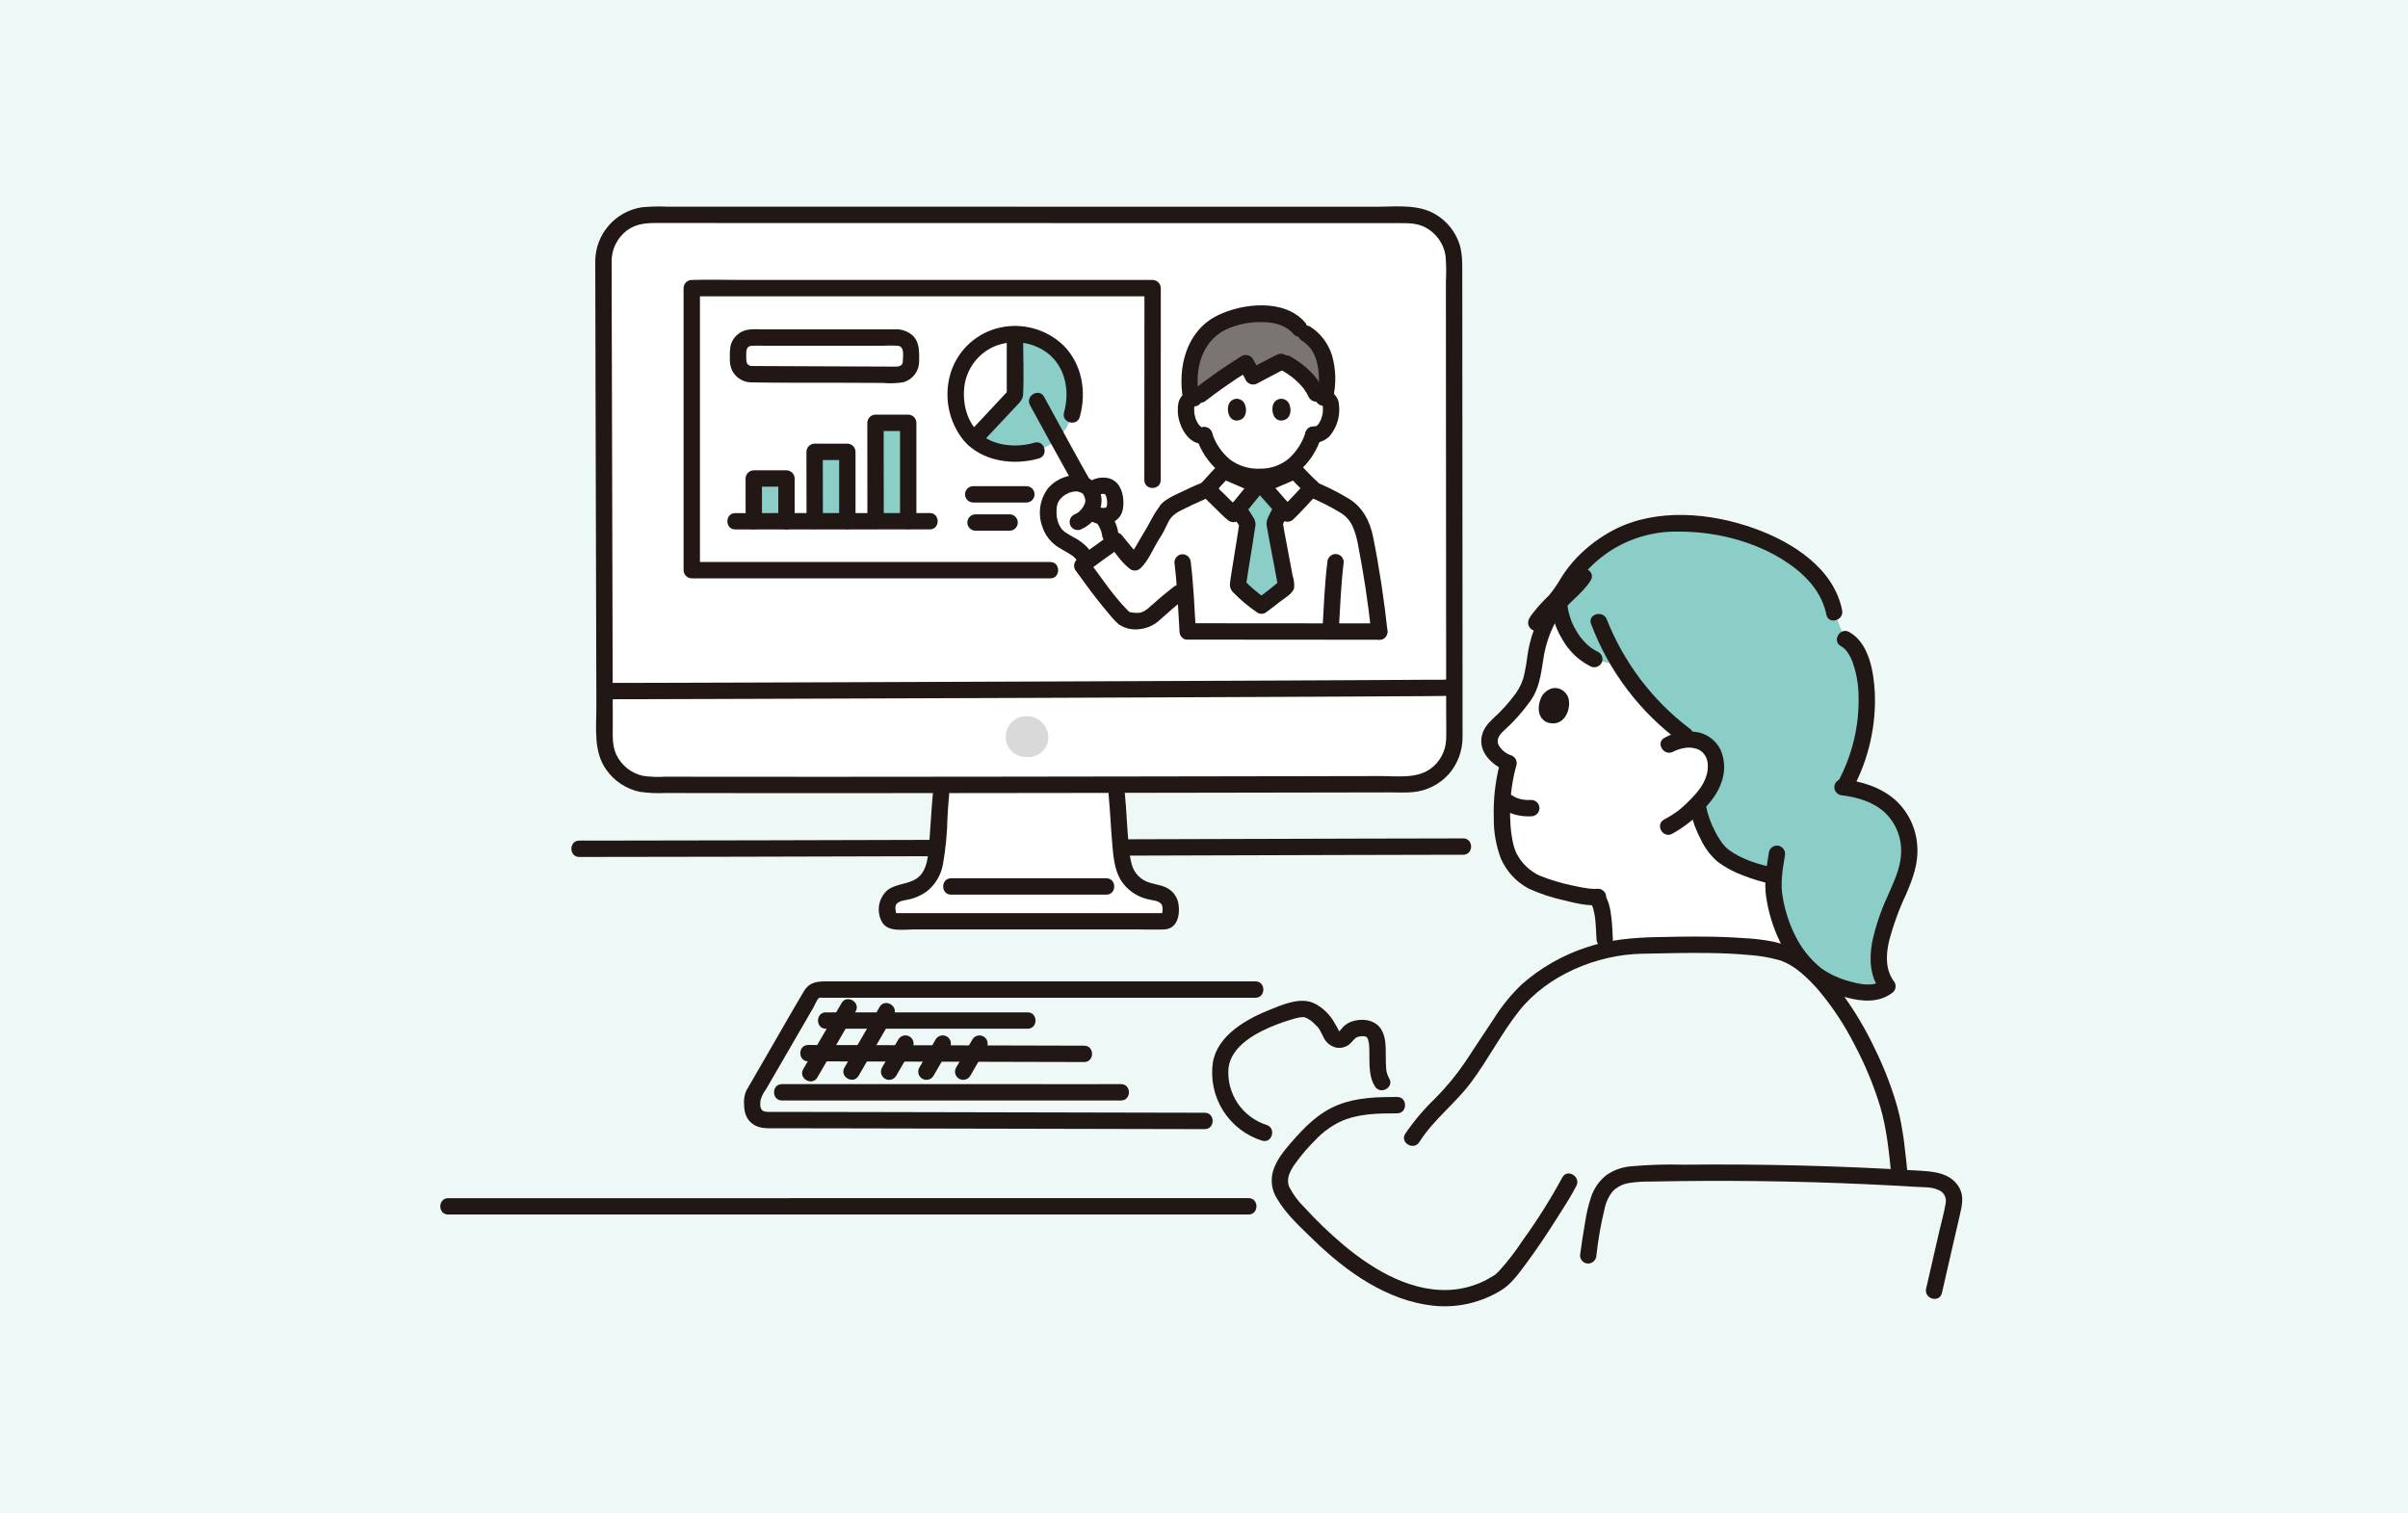 <svg width="350" height="220" viewBox="0 0 350 220" fill="none" xmlns="http://www.w3.org/2000/svg">
<path d="M0 0H350V220H0V0Z" fill="#EEF8F7"/>
<path d="M65.149 176.552H83.317H109.884L138.922 176.548H164.435H180.481H181.475C183.005 176.548 183.008 174.17 181.475 174.17H166.999H142.321L113.391 174.174L86.206 174.177H66.681H65.149C63.618 174.177 63.616 176.555 65.149 176.555V176.552Z" fill="#211715"/>
<path d="M212.673 121.875C207.655 121.875 202.637 121.885 197.618 121.906C189.057 121.929 180.496 121.954 171.936 121.98C161.71 122.011 151.483 122.042 141.254 122.072C131.131 122.101 121.009 122.128 110.887 122.153C102.756 122.172 94.625 122.186 86.494 122.195H84.2C82.669 122.195 82.667 124.573 84.2 124.573C91.968 124.57 99.737 124.558 107.508 124.537C117.49 124.515 127.471 124.489 137.453 124.459C147.761 124.43 158.069 124.399 168.377 124.367C177.242 124.341 186.105 124.315 194.969 124.289C200.511 124.273 206.052 124.261 211.592 124.251H212.673C214.203 124.251 214.206 121.873 212.673 121.873L212.673 121.875Z" fill="#211715"/>
<path d="M175.114 161.757C172.192 161.757 169.27 161.745 166.349 161.739L147.993 161.699C141.268 161.685 134.542 161.671 127.817 161.657C122.989 161.647 118.161 161.639 113.334 161.631C112.731 161.631 112.124 161.649 111.522 161.631C110.462 161.598 110.442 160.858 110.54 159.942C110.695 159.378 110.957 158.849 111.313 158.386C113.193 155.14 115.074 151.895 116.956 148.652C117.373 147.934 117.789 147.216 118.204 146.497C118.393 146.173 118.78 145.201 119.056 145.054C119.223 145.015 119.397 145.009 119.567 145.037H182.478C184.008 145.037 184.011 142.659 182.478 142.659H120.32C118.903 142.659 117.695 142.669 116.833 144.118C114.971 147.245 113.18 150.419 111.354 153.567C110.522 154.999 109.692 156.431 108.865 157.864C108.724 158.108 108.575 158.348 108.448 158.6C108.194 159.219 108.092 159.89 108.151 160.557C108.163 161.779 108.518 162.868 109.618 163.529C110.57 164.1 111.699 164.01 112.759 164.011L115.285 164.015L122.451 164.026C129.025 164.039 135.599 164.052 142.174 164.067L162.103 164.11C166.149 164.119 170.195 164.128 174.242 164.136H175.107C176.637 164.136 176.64 161.758 175.107 161.758L175.114 161.757Z" fill="#211715"/>
<path d="M118.803 156.622C120.653 153.418 122.518 150.223 124.368 147.019C125.135 145.692 123.081 144.493 122.315 145.819C120.465 149.023 118.6 152.218 116.75 155.422C115.983 156.75 118.037 157.948 118.803 156.622Z" fill="#211715"/>
<path d="M124.795 156.385C126.491 153.448 128.201 150.519 129.898 147.581C130.664 146.254 128.61 145.054 127.844 146.381C126.148 149.318 124.438 152.247 122.742 155.185C121.975 156.513 124.029 157.712 124.795 156.385V156.385Z" fill="#211715"/>
<path d="M130.259 156.385C131.046 155.023 131.839 153.663 132.627 152.3C132.786 152.028 132.83 151.704 132.75 151.399C132.67 151.094 132.472 150.833 132.2 150.674C131.928 150.514 131.603 150.47 131.298 150.55C130.993 150.63 130.732 150.828 130.573 151.1C129.786 152.463 128.993 153.822 128.206 155.186C128.127 155.32 128.076 155.469 128.054 155.624C128.033 155.779 128.043 155.936 128.082 156.087C128.122 156.238 128.191 156.38 128.285 156.504C128.38 156.629 128.498 156.733 128.633 156.812C128.768 156.891 128.917 156.942 129.071 156.964C129.226 156.985 129.383 156.975 129.534 156.936C129.685 156.896 129.827 156.827 129.952 156.733C130.076 156.638 130.181 156.52 130.259 156.385V156.385Z" fill="#211715"/>
<path d="M135.683 156.385C136.47 155.023 137.263 153.663 138.05 152.3C138.209 152.028 138.254 151.704 138.174 151.399C138.094 151.094 137.896 150.833 137.624 150.674C137.351 150.514 137.027 150.47 136.722 150.55C136.417 150.63 136.156 150.828 135.997 151.1C135.21 152.463 134.417 153.822 133.629 155.186C133.551 155.32 133.499 155.469 133.478 155.624C133.457 155.779 133.466 155.936 133.506 156.087C133.546 156.238 133.615 156.38 133.709 156.504C133.803 156.629 133.921 156.733 134.056 156.812C134.191 156.891 134.34 156.942 134.495 156.964C134.65 156.985 134.807 156.975 134.958 156.936C135.109 156.896 135.251 156.827 135.375 156.733C135.5 156.638 135.604 156.52 135.683 156.385V156.385Z" fill="#211715"/>
<path d="M141.026 156.385C141.814 155.023 142.607 153.663 143.394 152.3C143.551 152.028 143.594 151.705 143.514 151.401C143.433 151.097 143.236 150.838 142.964 150.679C142.693 150.52 142.37 150.476 142.066 150.555C141.762 150.633 141.501 150.83 141.341 151.1C140.554 152.463 139.76 153.822 138.973 155.185C138.894 155.32 138.843 155.469 138.822 155.624C138.8 155.779 138.81 155.936 138.849 156.087C138.889 156.238 138.958 156.38 139.053 156.504C139.147 156.629 139.265 156.733 139.4 156.812C139.535 156.891 139.684 156.942 139.838 156.963C139.993 156.985 140.15 156.975 140.301 156.936C140.453 156.896 140.594 156.827 140.719 156.732C140.843 156.638 140.948 156.52 141.026 156.385V156.385Z" fill="#211715"/>
<path d="M149.364 147.164H120.047C118.517 147.164 118.514 149.542 120.047 149.542H149.364C150.894 149.542 150.896 147.164 149.364 147.164Z" fill="#211715"/>
<path d="M157.581 152.007C146.609 151.986 135.637 151.958 124.665 151.921C122.268 151.914 119.872 151.909 117.475 151.904C115.945 151.904 115.943 154.282 117.475 154.282C128.414 154.302 139.355 154.331 150.297 154.367C152.725 154.374 155.153 154.38 157.581 154.385C159.111 154.385 159.114 152.007 157.581 152.007Z" fill="#211715"/>
<path d="M162.933 159.973H162.94V157.595C158.039 157.614 153.137 157.595 148.237 157.595H113.655C112.125 157.595 112.123 159.973 113.655 159.973H157.6C159.379 159.973 161.16 159.98 162.94 159.973C164.47 159.967 164.473 157.6 162.94 157.595H162.933C161.403 157.595 161.401 159.973 162.933 159.973Z" fill="#211715"/>
<path d="M219.273 110.926C216.832 110.007 215.274 107.552 217.731 105.388C219.001 104.279 220.144 103.032 221.14 101.673C222.779 99.583 222.78 97.842 223.21 95.335C223.556 93.102 224.335 90.959 225.506 89.027C225.832 88.527 226.206 88.059 226.622 87.63C227.716 87.375 228.858 87.412 229.934 87.736C231.585 88.309 232.403 90.373 232.403 90.373C234.246 95.468 238.863 102.537 244.956 106.911L245.067 107.506C248.116 107.253 250.343 109.65 249.051 113.455C248.742 114.326 248.275 115.132 247.673 115.833C247.703 117.309 247.569 121.382 249.877 123.877C251.35 125.47 255.277 126.84 257.688 127.325L257.836 127.355C257.788 127.844 257.755 128.298 257.745 128.682C257.701 130.346 258.741 134.73 260.153 137.048V138.94C259.747 138.733 259.326 138.557 258.893 138.414C253.429 136.968 244.407 137.369 239.103 137.45C237.16 137.46 235.224 137.699 233.337 138.163L233.242 136.52C233.162 135.132 233.117 131.745 232.209 130.712C232.209 130.712 232.091 130.578 231.942 130.405C229.855 130.465 223.64 128.884 222 127.694C220.944 126.866 220.06 125.838 219.401 124.669C218.307 122.728 217.694 116.617 219.182 111.197" fill="white"/>
<path d="M249.631 123.596C248.269 121.812 247.316 119.751 246.84 117.559C246.84 117.559 246.787 117.284 246.712 116.885C247.746 115.938 248.546 114.765 249.051 113.457C250.236 109.965 248.46 107.66 245.803 107.498C241.623 104.732 238.081 100.657 235.571 96.683C234.264 96.531 232.977 96.242 231.731 95.82C228.696 94.442 226.245 90.044 226.661 86.555C227.588 85.259 228.31 83.814 229.382 82.596C232.132 79.389 235.886 77.206 240.034 76.403C250.313 74.698 264.899 80.02 266.605 89.031L268.173 92.896C271.8 94.811 273.005 105.595 268.05 114.466C271.119 114.871 273.827 115.941 275.624 118.152C277.871 120.922 277.973 124.751 276.667 127.881C274.678 132.649 271.157 139.392 274.336 143.365C271.905 145.494 266.709 143.322 264.975 142.337C262.77 141.084 261.437 139.148 260.153 137.042C258.741 134.723 257.7 130.34 257.744 128.676C257.754 128.292 257.788 127.837 257.836 127.349L257.687 127.319C255.276 126.837 251.35 125.467 249.876 123.871C249.794 123.786 249.713 123.695 249.631 123.596Z" fill="#8ACEC7"/>
<path d="M203.076 159.458C200.216 159.462 197.235 159.536 194.538 160.597C191.645 161.736 189.608 163.85 187.609 166.155C186.556 167.369 185.484 168.698 185.027 170.269C184.839 170.934 184.794 171.63 184.894 172.314C184.994 172.997 185.238 173.652 185.608 174.235C186.962 176.553 189.078 178.441 190.987 180.299C195.719 184.897 201.651 189.103 208.386 189.811C211.819 190.16 215.272 189.365 218.208 187.552C219.715 186.623 220.796 185.055 221.834 183.664C223.413 181.547 224.871 179.338 226.286 177.109C227.266 175.564 228.287 174.012 229.124 172.382C229.822 171.023 227.771 169.818 227.071 171.182C225.365 174.328 223.457 177.36 221.359 180.259C220.346 181.808 219.217 183.279 217.983 184.658C217.776 184.878 217.558 185.081 217.336 185.285C217.226 185.386 217.529 185.185 217.257 185.341C216.872 185.564 216.5 185.805 216.107 186.013C214.733 186.742 213.238 187.219 211.696 187.42C205.618 188.193 199.739 184.724 195.262 180.966C193.236 179.256 191.323 177.416 189.537 175.457C188.66 174.603 187.932 173.608 187.382 172.514C186.924 171.426 187.458 170.342 188.06 169.422C188.991 168.09 190.041 166.846 191.198 165.705C192.197 164.639 193.378 163.76 194.687 163.111C197.268 161.862 200.272 161.844 203.075 161.84C204.606 161.84 204.608 159.462 203.075 159.462L203.076 159.458Z" fill="#211715"/>
<path d="M201.904 156.737C201.656 156.315 201.511 155.842 201.48 155.354C201.42 154.667 201.426 153.976 201.42 153.287C201.414 152.028 201.423 150.59 200.674 149.513C199.735 148.164 197.829 147.99 196.376 148.531C195.943 148.694 195.551 148.95 195.228 149.282C195.112 149.401 195.011 149.53 194.904 149.655C194.841 149.73 194.575 150.004 194.64 149.969C194.808 149.878 194.58 149.938 194.569 149.948C194.676 149.866 194.764 150.264 194.652 149.948C194.468 149.553 194.26 149.17 194.03 148.8C193.317 147.403 191.699 145.846 190.102 145.555C188.326 145.231 186.322 146.078 184.699 146.725C181.279 148.089 176.971 150.429 176.292 154.439C175.937 156.876 176.462 159.36 177.773 161.445C179.084 163.53 181.096 165.079 183.447 165.815C184.915 166.256 185.543 163.962 184.078 163.522C182.365 162.973 180.888 161.861 179.886 160.367C178.884 158.873 178.416 157.085 178.558 155.291C178.922 151.967 182.747 150.026 185.51 148.948C186.286 148.645 187.077 148.383 187.877 148.154C188.235 148.041 188.6 147.952 188.969 147.887C189.11 147.869 189.251 147.86 189.393 147.86C189.482 147.855 189.572 147.864 189.658 147.886C190.24 148.112 190.758 148.477 191.167 148.948C191.431 149.157 191.653 149.414 191.821 149.706C192.018 150.063 192.178 150.434 192.377 150.787C192.549 151.169 192.81 151.504 193.137 151.765C193.464 152.027 193.848 152.207 194.258 152.292C194.662 152.361 195.077 152.323 195.462 152.182C195.847 152.042 196.188 151.803 196.453 151.49C196.906 150.991 197.082 150.705 197.792 150.644C198.014 150.604 198.242 150.615 198.458 150.678C198.679 150.742 198.376 150.624 198.568 150.72C198.728 150.8 198.509 150.624 198.677 150.805C198.796 150.934 198.575 150.645 198.677 150.791C198.715 150.845 198.749 150.902 198.779 150.961C198.898 151.192 198.785 150.919 198.839 151.109C198.881 151.253 198.917 151.397 198.948 151.544C198.968 151.615 198.979 151.689 198.982 151.763C199.051 152.429 199.038 153.102 199.041 153.771C199.048 155.172 199.069 156.712 199.846 157.932C200.665 159.22 202.724 158.028 201.899 156.732L201.904 156.737Z" fill="#211715"/>
<path d="M206.303 166.014C208.344 162.763 211.535 160.407 213.821 157.338C216.312 153.996 218.221 150.214 220.81 146.944C224.937 141.733 232.133 138.766 238.683 138.64C241.984 138.576 245.288 138.486 248.589 138.539C250.42 138.569 252.253 138.642 254.077 138.812C255.621 138.907 257.152 139.165 258.642 139.581C260.947 140.315 262.944 142.329 264.507 144.159C266.462 146.521 268.148 149.094 269.535 151.828C271.06 154.687 272.307 157.684 273.26 160.78C274.263 164.118 274.572 167.623 274.931 171.076C274.94 171.388 275.068 171.686 275.289 171.907C275.51 172.128 275.808 172.256 276.12 172.265C276.435 172.262 276.736 172.136 276.959 171.914C277.181 171.691 277.307 171.39 277.309 171.076C276.953 167.681 276.68 164.195 275.768 160.893C274.948 158.038 273.879 155.262 272.574 152.594C271.19 149.635 269.512 146.822 267.564 144.2C265.81 141.881 263.784 139.622 261.229 138.166C258.453 136.587 254.944 136.442 251.827 136.27C248.2 136.073 244.563 136.148 240.932 136.223C237.399 136.296 234.004 136.564 230.629 137.703C227.127 138.844 223.897 140.693 221.14 143.134C219.587 144.633 218.225 146.318 217.084 148.151C215.693 150.222 214.333 152.312 212.956 154.393C211.652 156.308 210.173 158.096 208.536 159.735C206.935 161.274 205.498 162.975 204.25 164.812C203.434 166.112 205.49 167.309 206.303 166.012V166.014Z" fill="#211715"/>
<path d="M224.244 100.984C223.619 101.875 223.078 104.219 224.889 105.019C227.37 105.806 228.397 103.093 227.981 101.528C227.643 100.246 225.779 99.155 224.244 100.984Z" fill="#211715"/>
<path d="M219.59 109.781C218.826 109.52 218.188 108.981 217.802 108.272C217.47 107.507 217.921 106.842 218.474 106.321C219.989 104.959 221.349 103.434 222.531 101.775C223.692 100.067 223.961 98.117 224.278 96.128C224.571 93.828 225.338 91.615 226.532 89.628C227.809 87.649 229.937 86.401 231.199 84.386C232.014 83.085 229.957 81.889 229.146 83.186C227.935 85.119 225.891 86.353 224.602 88.239C223.213 90.437 222.32 92.913 221.987 95.492C221.858 96.55 221.664 97.6 221.404 98.633C221.072 99.655 220.54 100.601 219.839 101.416C219.2 102.237 218.508 103.015 217.766 103.744C216.883 104.595 215.928 105.334 215.507 106.535C214.608 109.112 216.763 111.197 218.955 112.07C219.26 112.152 219.584 112.11 219.858 111.954C220.131 111.799 220.333 111.541 220.418 111.238C220.494 110.934 220.45 110.612 220.295 110.339C220.14 110.067 219.886 109.865 219.585 109.775L219.59 109.781Z" fill="#211715"/>
<path d="M218.033 110.88C217.343 113.492 217.035 116.189 217.12 118.889C217.09 120.927 217.447 122.952 218.173 124.857C218.988 126.69 220.389 128.202 222.156 129.153C223.802 129.904 225.522 130.479 227.289 130.868C228.97 131.278 230.844 131.771 232.58 131.522C232.884 131.437 233.141 131.236 233.297 130.962C233.453 130.688 233.494 130.364 233.413 130.06C233.322 129.76 233.12 129.506 232.848 129.351C232.575 129.196 232.254 129.152 231.95 129.227C232.208 129.191 232.039 129.216 231.895 129.214C231.776 129.214 231.653 129.214 231.532 129.207C231.316 129.197 230.908 129.158 230.815 129.148C230.05 129.05 229.291 128.891 228.539 128.721C226.91 128.381 225.313 127.901 223.767 127.286C222.314 126.601 221.13 125.453 220.402 124.022C220.139 123.438 219.951 122.823 219.843 122.191C219.669 121.292 219.562 120.381 219.524 119.466C219.375 116.789 219.647 114.106 220.329 111.513C220.725 110.033 218.432 109.402 218.036 110.881L218.033 110.88Z" fill="#211715"/>
<path d="M218.577 117.675C219.151 118.06 219.793 118.333 220.469 118.479C221.156 118.638 221.863 118.701 222.567 118.665C222.883 118.665 223.185 118.54 223.408 118.317C223.631 118.094 223.757 117.792 223.757 117.476C223.757 117.161 223.631 116.859 223.408 116.636C223.185 116.413 222.883 116.287 222.567 116.287C222.153 116.31 221.738 116.295 221.326 116.241L221.642 116.283C221.155 116.219 220.679 116.092 220.225 115.905L220.509 116.024C220.252 115.914 220.007 115.779 219.777 115.621C219.573 115.501 219.338 115.445 219.102 115.46C218.866 115.475 218.64 115.56 218.452 115.704C218.265 115.849 218.124 116.045 218.049 116.27C217.974 116.494 217.968 116.736 218.031 116.964C218.126 117.257 218.319 117.508 218.577 117.674V117.675Z" fill="#211715"/>
<path d="M225.99 85.957C225.693 86.126 225.417 86.329 225.167 86.562C224.903 86.787 224.654 87.029 224.411 87.275C223.823 87.875 223.274 88.51 222.764 89.178C222.577 89.408 222.412 89.655 222.269 89.915C222.115 90.194 222.073 90.522 222.15 90.831C222.212 91.056 222.34 91.259 222.516 91.412C222.693 91.566 222.911 91.664 223.143 91.694C223.375 91.724 223.61 91.685 223.82 91.582C224.03 91.479 224.205 91.317 224.323 91.115C224.472 90.844 224.646 90.587 224.842 90.348L224.656 90.588C225.028 90.108 225.428 89.649 225.845 89.207C226.222 88.795 226.629 88.412 227.064 88.061L226.826 88.247C226.94 88.156 227.062 88.075 227.191 88.006C227.462 87.845 227.658 87.585 227.738 87.28C227.818 86.976 227.775 86.652 227.618 86.379C227.454 86.112 227.193 85.919 226.89 85.84C226.587 85.76 226.265 85.8 225.991 85.953L225.99 85.957Z" fill="#211715"/>
<path d="M231.367 131.551C231.486 131.695 231.201 131.288 231.296 131.46C231.316 131.497 231.341 131.531 231.362 131.567C231.412 131.651 231.444 131.752 231.497 131.833C231.337 131.589 231.42 131.644 231.464 131.767C231.482 131.815 231.499 131.863 231.515 131.912C231.553 132.026 231.586 132.14 231.615 132.255C231.681 132.506 231.734 132.761 231.776 133.016C231.8 133.151 231.818 133.286 231.84 133.421C231.864 133.572 231.806 133.148 231.832 133.368C231.84 133.444 231.85 133.52 231.858 133.595C231.966 134.567 231.996 135.544 232.051 136.519C232.051 136.834 232.176 137.137 232.399 137.36C232.622 137.583 232.925 137.708 233.24 137.708C233.556 137.708 233.858 137.583 234.081 137.36C234.304 137.137 234.429 136.834 234.429 136.519C234.37 135.467 234.339 134.415 234.21 133.368C234.058 132.145 233.872 130.842 233.048 129.87C232.825 129.648 232.522 129.524 232.207 129.524C231.893 129.524 231.59 129.648 231.367 129.87C231.151 130.097 231.031 130.398 231.031 130.711C231.031 131.024 231.151 131.325 231.367 131.551V131.551Z" fill="#211715"/>
<path d="M243.166 109.287C243.78 108.968 244.448 108.766 245.135 108.689C245.679 108.641 246.227 108.713 246.74 108.901C247.203 109.084 247.592 109.414 247.847 109.841C248.13 110.331 248.264 110.893 248.233 111.458C248.202 113.251 247.163 114.717 245.959 115.953C245.336 116.623 244.667 117.248 243.957 117.825C243.29 118.315 242.589 118.756 241.858 119.144C240.525 119.895 241.723 121.951 243.059 121.197C244.533 120.379 245.891 119.365 247.094 118.183C248.441 116.854 249.674 115.431 250.253 113.594C250.778 112.087 250.714 110.437 250.075 108.974C249.775 108.374 249.351 107.844 248.831 107.419C248.312 106.994 247.709 106.684 247.061 106.508C245.33 106.103 243.511 106.362 241.962 107.234C240.594 107.924 241.798 109.977 243.162 109.287H243.166Z" fill="#211715"/>
<path d="M245.693 117.875C245.999 119.315 246.507 120.704 247.202 122.002C247.78 123.253 248.617 124.368 249.658 125.272C250.827 126.137 252.119 126.824 253.49 127.31C254.748 127.805 256.047 128.192 257.371 128.466C257.675 128.542 257.997 128.498 258.269 128.343C258.542 128.188 258.744 127.934 258.834 127.634C258.915 127.33 258.873 127.006 258.717 126.733C258.561 126.459 258.304 126.258 258.002 126.172C255.683 125.696 253.112 124.923 251.2 123.48C251.316 123.568 251.044 123.349 251.048 123.353C250.96 123.276 250.875 123.196 250.793 123.115C250.636 122.954 250.489 122.783 250.353 122.605C249.935 122.036 249.567 121.432 249.254 120.8C248.664 119.68 248.236 118.482 247.985 117.241C247.899 116.939 247.697 116.682 247.423 116.526C247.15 116.37 246.826 116.328 246.522 116.409C246.221 116.498 245.966 116.7 245.811 116.973C245.655 117.245 245.612 117.568 245.689 117.872L245.693 117.875Z" fill="#211715"/>
<path d="M231.257 90.691C233.85 97.594 238.403 103.589 244.356 107.94C244.629 108.097 244.952 108.14 245.257 108.06C245.561 107.981 245.822 107.784 245.982 107.514C246.135 107.24 246.175 106.918 246.096 106.615C246.016 106.311 245.823 106.051 245.556 105.886C240.186 101.804 236.034 96.331 233.55 90.059C233.029 88.632 230.73 89.249 231.257 90.691V90.691Z" fill="#211715"/>
<path d="M225.423 87.178C225.436 89.19 225.997 91.16 227.045 92.878C227.984 94.576 229.406 95.957 231.131 96.846C231.405 96.997 231.727 97.036 232.029 96.957C232.332 96.877 232.593 96.685 232.758 96.419C232.914 96.147 232.957 95.823 232.878 95.519C232.798 95.215 232.601 94.954 232.331 94.793C231.988 94.634 231.659 94.445 231.348 94.229C231.348 94.229 231.055 94.013 231.211 94.135C231.148 94.086 231.087 94.035 231.026 93.984C230.872 93.854 230.723 93.718 230.578 93.578C229.993 93.021 229.494 92.379 229.099 91.675C228.678 90.992 228.353 90.254 228.134 89.482C228.015 89.079 227.922 88.668 227.856 88.253C227.843 88.168 227.843 88.172 227.856 88.263L227.842 88.141C227.834 88.04 227.823 87.938 227.816 87.837C227.801 87.617 227.798 87.396 227.801 87.175C227.801 86.86 227.676 86.558 227.453 86.335C227.23 86.112 226.927 85.987 226.612 85.987C226.297 85.987 225.994 86.112 225.771 86.335C225.548 86.558 225.423 86.86 225.423 87.175V87.178Z" fill="#211715"/>
<path d="M267.807 115.623C269.969 115.896 272.244 116.561 273.891 118.053C274.707 118.809 275.348 119.735 275.767 120.766C276.187 121.797 276.376 122.907 276.32 124.018C276.253 126.297 275.19 128.31 274.321 130.365C273.336 132.488 272.594 134.715 272.107 137.004C271.685 139.391 271.772 141.974 273.31 143.968L273.496 142.527C272.33 143.493 270.358 143.068 269.046 142.712C267.476 142.326 265.992 141.653 264.668 140.726C263.066 139.41 261.771 137.761 260.871 135.894C260.026 134.173 259.437 132.338 259.122 130.447C258.744 128.44 259.097 126.416 259.427 124.423C259.501 124.119 259.456 123.798 259.301 123.526C259.146 123.254 258.893 123.051 258.594 122.96C258.29 122.879 257.966 122.92 257.692 123.076C257.419 123.232 257.217 123.489 257.132 123.792C256.772 125.97 256.38 128.181 256.708 130.382C257.034 132.591 257.687 134.739 258.645 136.755C259.676 138.966 261.186 140.92 263.065 142.475C264.637 143.643 266.421 144.494 268.318 144.98C270.614 145.619 273.233 145.82 275.176 144.211C275.362 144.025 275.481 143.783 275.515 143.522C275.548 143.261 275.495 142.997 275.362 142.77C274.036 141.05 274.092 138.921 274.551 136.89C275.164 134.531 275.994 132.235 277.032 130.031C278.014 127.759 278.861 125.526 278.674 122.999C278.528 120.437 277.385 118.033 275.49 116.302C273.34 114.4 270.6 113.6 267.805 113.246C267.49 113.248 267.189 113.374 266.966 113.596C266.743 113.819 266.617 114.121 266.616 114.435C266.624 114.748 266.751 115.046 266.973 115.268C267.194 115.489 267.492 115.617 267.805 115.624L267.807 115.623Z" fill="#211715"/>
<path d="M267.574 93.923C267.927 94.131 268.235 94.407 268.479 94.736C268.829 95.237 269.111 95.783 269.315 96.359C269.833 97.874 270.112 99.461 270.141 101.062C270.264 105.349 269.279 109.595 267.283 113.391C266.574 114.745 268.625 115.947 269.336 114.591C271.611 110.309 272.703 105.499 272.502 100.655C272.345 97.682 271.677 93.472 268.774 91.87C267.433 91.129 266.232 93.182 267.574 93.923V93.923Z" fill="#211715"/>
<path d="M226.693 88.408C228.001 86.945 228.812 85.139 230.057 83.63C231.29 82.159 232.747 80.891 234.375 79.875C237.243 78.119 240.552 77.217 243.915 77.276C249.78 77.245 256.128 78.932 260.83 82.538C263.067 84.254 264.902 86.533 265.46 89.347C265.757 90.847 268.049 90.212 267.753 88.715C266.54 82.592 260.489 78.794 255.038 76.832C248.66 74.536 240.855 73.818 234.652 76.982C232.62 78.031 230.774 79.406 229.189 81.054C228.346 81.937 227.595 82.903 226.946 83.937C226.378 84.918 225.731 85.851 225.011 86.727C223.993 87.863 225.669 89.551 226.693 88.408V88.408Z" fill="#211715"/>
<path d="M282.253 187.963L284.142 179.73C284.439 178.432 284.76 177.138 285.033 175.835C285.271 174.689 285.348 173.544 284.699 172.513C283.361 170.389 280.885 170.294 278.645 170.158C275.85 169.988 273.054 169.842 270.256 169.721C264.613 169.478 258.967 169.335 253.317 169.293C250.469 169.272 247.621 169.276 244.773 169.306C242.172 169.235 239.569 169.317 236.979 169.552C235.703 169.67 234.48 170.122 233.435 170.863C232.427 171.678 231.674 172.766 231.267 173.996C230.86 175.222 230.564 176.481 230.382 177.76C230.102 179.33 229.866 180.911 229.658 182.49C229.659 182.805 229.785 183.107 230.008 183.329C230.23 183.552 230.532 183.678 230.847 183.679C231.16 183.671 231.458 183.544 231.679 183.322C231.9 183.101 232.028 182.803 232.036 182.49C232.289 180.165 232.697 177.859 233.255 175.588C233.449 174.672 233.868 173.818 234.474 173.104C235.153 172.461 236.021 172.054 236.949 171.944C237.98 171.802 239.019 171.74 240.059 171.758C241.335 171.732 242.611 171.711 243.888 171.694C246.491 171.662 249.094 171.651 251.697 171.662C256.854 171.683 262.009 171.788 267.164 171.976C269.717 172.07 272.269 172.184 274.82 172.319C276.095 172.386 277.37 172.459 278.645 172.536C279.631 172.596 280.744 172.524 281.662 172.948C282.055 173.073 282.389 173.337 282.6 173.692C282.811 174.047 282.884 174.467 282.805 174.872C282.604 176.195 282.211 177.509 281.913 178.814L279.959 187.33C279.618 188.82 281.91 189.456 282.252 187.963H282.253Z" fill="#211715"/>
<path d="M87.709 37.957C87.74 54.485 87.849 91.732 87.883 107.38C87.886 109.154 88.592 110.854 89.845 112.11C91.098 113.366 92.797 114.074 94.571 114.081C116.068 114.164 182.686 114.03 204.685 113.992C206.464 113.99 208.17 113.281 209.427 112.021C210.685 110.761 211.39 109.054 211.388 107.274C211.38 91.247 211.354 53.109 211.346 37.954C211.345 37.073 211.171 36.2 210.834 35.386C210.496 34.572 210.002 33.832 209.379 33.209C208.755 32.586 208.015 32.092 207.201 31.755C206.386 31.418 205.514 31.245 204.632 31.245C181.826 31.245 116.193 31.229 94.425 31.226C93.541 31.226 92.667 31.4 91.851 31.739C91.036 32.078 90.295 32.574 89.671 33.199C89.047 33.824 88.553 34.566 88.216 35.383C87.88 36.199 87.707 37.074 87.709 37.957V37.957Z" fill="white"/>
<path d="M88.339 109.804C88.039 109.031 87.884 108.209 87.883 107.38C87.879 105.362 87.873 102.985 87.867 100.339C114.291 100.304 186.652 100.178 211.388 100.106C211.388 102.797 211.388 105.219 211.388 107.276C211.39 109.056 210.685 110.764 209.428 112.023C208.171 113.283 206.465 113.992 204.685 113.994C182.688 114.032 116.068 114.167 94.572 114.083C93.223 114.078 91.908 113.667 90.796 112.904C89.685 112.14 88.829 111.061 88.339 109.804V109.804Z" fill="white"/>
<path d="M162.32 115.466C162.444 116.774 162.519 117.771 162.564 118.677C162.64 120.222 162.78 121.828 162.914 123.376C163.228 126.993 164.162 129.035 167.945 129.755C169.037 129.962 169.669 130.405 169.986 131.094C170.302 131.783 170.352 133.929 169.28 133.929C167.29 133.929 133.169 133.921 129.935 133.921C128.888 133.921 128.793 131.784 129.111 131.094C129.43 130.405 130.063 129.965 131.152 129.755C134.933 129.035 135.869 126.993 136.182 123.376C136.317 121.825 136.457 120.221 136.533 118.677C136.578 117.773 136.652 116.774 136.777 115.466" fill="white"/>
<path d="M152.387 107.11C152.394 107.508 152.32 107.903 152.167 108.27C152.015 108.638 151.789 108.97 151.502 109.246C151.216 109.522 150.875 109.736 150.502 109.875C150.129 110.013 149.731 110.073 149.334 110.05C147.268 110.059 146.196 108.652 146.19 107.137C146.183 106.74 146.255 106.346 146.403 105.977C146.551 105.609 146.771 105.274 147.051 104.992C147.33 104.71 147.663 104.486 148.03 104.335C148.398 104.184 148.791 104.108 149.188 104.112C150.008 104.094 150.801 104.398 151.399 104.959C151.997 105.519 152.351 106.291 152.387 107.11V107.11Z" fill="#D9D9D9"/>
<path d="M86.52 37.957C86.532 44.48 86.547 51.003 86.565 57.526C86.586 65.499 86.607 73.472 86.628 81.444C86.647 88.508 86.665 95.572 86.683 102.636C86.691 105.731 86.214 109.241 88.127 111.899C89.273 113.527 90.988 114.666 92.932 115.092C94.183 115.278 95.45 115.34 96.713 115.277C101.885 115.293 107.057 115.299 112.23 115.297C118.928 115.297 125.626 115.294 132.324 115.289C139.736 115.283 147.147 115.275 154.559 115.264C161.786 115.254 169.014 115.243 176.24 115.231L194.75 115.199L201.999 115.186C203.094 115.186 204.219 115.253 205.309 115.151C207.314 114.985 209.181 114.066 210.536 112.579C211.862 111.083 212.589 109.151 212.579 107.151C212.585 105.844 212.579 104.533 212.579 103.223L212.574 93.637L212.56 70.616L212.545 48.403L212.54 39.698C212.54 38.065 212.571 36.471 211.927 34.931C211.175 33.112 209.769 31.64 207.985 30.807C205.528 29.691 202.575 30.058 199.935 30.058H191.996L172.457 30.054L150.234 30.049L127.979 30.045L108.333 30.041H100.314H96.901C95.698 29.988 94.494 30.019 93.296 30.132C91.42 30.418 89.707 31.363 88.465 32.797C87.223 34.231 86.533 36.062 86.518 37.959C86.498 39.49 88.876 39.491 88.896 37.959C88.899 37.103 89.097 36.26 89.476 35.493C89.854 34.726 90.403 34.055 91.08 33.532C92.324 32.587 93.722 32.419 95.23 32.419H101.811L119.236 32.423L140.321 32.426L162.394 32.431L183.067 32.434L199.869 32.437H203.188C204.586 32.437 205.949 32.39 207.221 33.079C207.983 33.489 208.64 34.069 209.14 34.774C209.64 35.479 209.97 36.291 210.104 37.145C210.215 38.397 210.233 39.655 210.159 40.91L210.171 60.433L210.186 83.496C210.19 90.194 210.194 96.894 210.198 103.595C210.198 104.89 210.239 106.193 210.198 107.487C210.166 108.338 209.938 109.17 209.532 109.918C209.126 110.667 208.553 111.311 207.857 111.802C205.801 113.229 202.991 112.807 200.609 112.813C195.236 112.823 189.862 112.832 184.488 112.842L164.194 112.875C156.919 112.886 149.643 112.896 142.367 112.905C135.369 112.912 128.371 112.917 121.372 112.921C115.466 112.923 109.561 112.921 103.656 112.916C101.36 112.913 99.063 112.909 96.767 112.903C95.666 112.978 94.559 112.938 93.466 112.784C92.626 112.602 91.838 112.23 91.164 111.695C90.491 111.161 89.949 110.478 89.581 109.701C88.945 108.349 89.071 106.863 89.067 105.412C89.064 104.019 89.061 102.626 89.058 101.233C89.05 97.924 89.041 94.614 89.032 91.304C89.012 83.609 88.992 75.915 88.973 68.22C88.954 60.893 88.935 53.566 88.917 46.239C88.911 43.48 88.905 40.72 88.9 37.961C88.895 36.428 86.517 36.425 86.52 37.957Z" fill="#211715"/>
<path d="M88.087 101.648C89.912 101.648 91.737 101.644 93.562 101.637C96.931 101.628 100.3 101.618 103.669 101.608C108.19 101.594 112.711 101.58 117.232 101.564C122.513 101.546 127.793 101.528 133.074 101.509C138.723 101.489 144.372 101.469 150.021 101.45C155.647 101.428 161.272 101.406 166.897 101.384C172.106 101.363 177.315 101.341 182.525 101.318C186.927 101.299 191.328 101.279 195.73 101.259C198.931 101.243 202.133 101.225 205.336 101.205C206.946 101.195 208.557 101.194 210.167 101.163C210.274 101.163 210.382 101.163 210.489 101.155C212.011 101.071 212.021 98.693 210.489 98.777C209.335 98.839 208.17 98.807 207.016 98.815C204.17 98.836 201.324 98.853 198.478 98.866C194.336 98.889 190.194 98.908 186.053 98.926C181.006 98.948 175.959 98.97 170.913 98.991C165.354 99.014 159.795 99.036 154.236 99.057C148.557 99.079 142.877 99.1 137.197 99.12L120.973 99.18C116.228 99.196 111.483 99.211 106.739 99.227C103.049 99.239 99.36 99.25 95.67 99.26C93.427 99.266 91.185 99.271 88.943 99.275H88.087C86.557 99.275 86.554 101.653 88.087 101.653L88.087 101.648Z" fill="#211715"/>
<path d="M161.131 115.466C161.357 117.869 161.459 120.282 161.666 122.687C161.818 124.454 161.963 126.307 162.866 127.878C163.306 128.588 163.882 129.204 164.56 129.691C165.239 130.178 166.007 130.525 166.821 130.714C167.475 130.892 168.504 130.881 168.886 131.549C168.877 131.532 168.982 131.95 168.987 132.009C168.985 132.323 168.954 132.636 168.895 132.945C168.8 132.885 169.565 132.767 169.027 132.738C168.817 132.727 168.603 132.738 168.392 132.738H166.361H159.762L142.319 132.734H130.295C130.207 132.723 130.118 132.723 130.03 132.734C130.02 132.734 129.941 132.727 129.938 132.734C129.954 132.696 130.244 132.858 130.26 132.853C130.348 132.839 130.215 132.918 130.234 132.783C130.249 132.673 130.144 132.287 130.142 132.084C130.136 131.903 130.16 131.722 130.214 131.549C130.605 130.858 131.7 130.88 132.373 130.687C133.188 130.469 133.958 130.109 134.649 129.625C135.916 128.647 136.773 127.232 137.054 125.656C137.46 123.35 137.682 121.016 137.719 118.675C137.779 117.605 137.863 116.535 137.963 115.465C137.961 115.15 137.835 114.849 137.613 114.626C137.39 114.404 137.089 114.278 136.774 114.275C136.461 114.282 136.162 114.409 135.941 114.631C135.719 114.853 135.592 115.151 135.585 115.465C135.348 117.961 135.242 120.464 135.027 122.961C134.901 124.423 134.763 126.23 133.705 127.312C132.41 128.636 130.392 128.308 128.982 129.406C128.335 129.981 127.908 130.762 127.773 131.617C127.637 132.472 127.802 133.347 128.238 134.094C129.095 135.531 131.424 135.105 132.861 135.105H139.904L158.045 135.109H165.457C166.706 135.109 167.97 135.164 169.218 135.109C171.113 135.027 171.537 133.022 171.299 131.468C171.239 131.037 171.092 130.624 170.867 130.253C170.642 129.881 170.344 129.559 169.991 129.307C169.148 128.698 168.134 128.632 167.172 128.332C166.519 128.158 165.925 127.812 165.451 127.33C164.977 126.849 164.641 126.248 164.479 125.593C164.256 124.729 164.116 123.846 164.062 122.955C163.944 121.573 163.829 120.19 163.755 118.804C163.696 117.687 163.609 116.573 163.504 115.459C163.496 115.146 163.368 114.849 163.147 114.627C162.926 114.406 162.628 114.278 162.315 114.27C162 114.272 161.699 114.398 161.477 114.621C161.254 114.843 161.128 115.144 161.126 115.459L161.131 115.466Z" fill="#211715"/>
<path d="M138.241 130.051H160.803C162.334 130.051 162.336 127.673 160.803 127.673H138.241C136.71 127.673 136.708 130.051 138.241 130.051Z" fill="#211715"/>
<path d="M100.546 41.883C100.546 43.39 100.55 80.337 100.55 82.886C112.226 82.886 166.889 82.891 167.514 82.891C167.514 81.362 167.529 47.545 167.533 41.883C154.302 41.884 101.279 41.883 100.546 41.883Z" fill="white"/>
<path d="M109.643 69.559L114.313 69.556V75.777C112.493 75.777 110.856 75.777 109.568 75.777C109.568 73.884 109.557 70.129 109.557 69.559H109.643Z" fill="#8ACEC7"/>
<path d="M127.252 62.667C127.252 66.262 127.265 76.446 127.264 75.774C129.061 75.771 130.693 75.769 132.008 75.768V61.463H127.252C127.252 61.582 127.252 62.015 127.252 62.667Z" fill="#8ACEC7"/>
<path d="M118.405 66.587C118.405 66.121 118.405 65.796 118.405 65.681H123.161V75.774H118.416C118.418 76.566 118.408 69.256 118.405 66.587Z" fill="#8ACEC7"/>
<path d="M168.707 69.786C168.71 61.74 168.714 53.693 168.719 45.644C168.719 44.39 168.719 43.136 168.719 41.883C168.715 41.569 168.588 41.27 168.366 41.047C168.144 40.825 167.844 40.699 167.53 40.694H107.596C105.299 40.694 102.987 40.616 100.69 40.694C100.643 40.694 100.594 40.694 100.546 40.694C100.232 40.699 99.932 40.825 99.71 41.047C99.488 41.27 99.362 41.569 99.357 41.883C99.357 46.507 99.357 51.13 99.357 55.754V76.961C99.357 78.936 99.357 80.912 99.357 82.887C99.362 83.201 99.489 83.5 99.71 83.722C99.933 83.944 100.232 84.071 100.546 84.076C105.982 84.076 111.418 84.076 116.854 84.076H140.226H152.651C154.181 84.076 154.183 81.698 152.651 81.698H129.809H108.262C105.691 81.698 103.119 81.698 100.547 81.698L101.736 82.887C101.736 78.014 101.736 73.143 101.736 68.271V47.274C101.736 45.477 101.736 43.68 101.736 41.883L100.547 43.072H167.533L166.344 41.883C166.339 48.69 166.335 55.497 166.332 62.303L166.329 69.786C166.329 71.316 168.707 71.319 168.707 69.786V69.786Z" fill="#211715"/>
<path d="M133.598 52.562C133.59 51.242 133.717 49.89 132.74 48.853C132.366 48.498 131.919 48.227 131.43 48.059C130.942 47.892 130.423 47.831 129.909 47.882H111.401C110.605 47.882 109.784 47.826 108.99 47.893C108.353 47.942 107.747 48.183 107.251 48.586C106.755 48.988 106.394 49.532 106.215 50.145C106.092 50.744 106.05 51.356 106.088 51.967C106.037 52.63 106.155 53.295 106.429 53.901C106.705 54.42 107.12 54.852 107.627 55.149C108.134 55.447 108.713 55.598 109.3 55.587C113.334 55.663 117.374 55.619 121.408 55.636C123.71 55.646 126.011 55.656 128.312 55.665C129.305 55.754 130.305 55.722 131.291 55.569C131.949 55.385 132.53 54.992 132.946 54.45C133.362 53.908 133.591 53.245 133.598 52.561C133.666 51.032 131.288 51.035 131.22 52.561C131.187 53.297 130.54 53.295 129.971 53.293L127.813 53.285L122.554 53.263C118.876 53.248 115.198 53.232 111.521 53.216C110.825 53.216 110.128 53.209 109.432 53.209C108.57 53.209 108.46 52.743 108.467 51.967C108.475 51.19 108.327 50.302 109.328 50.26C110.016 50.23 110.713 50.26 111.403 50.26H128.263C129.006 50.218 129.751 50.218 130.493 50.26C131.549 50.382 131.217 51.814 131.222 52.562C131.229 54.091 133.607 54.095 133.598 52.562Z" fill="#211715"/>
<path d="M110.758 75.755C110.758 73.69 110.746 71.625 110.746 69.559L109.557 70.749C111.142 70.749 112.727 70.748 114.313 70.746L113.124 69.557V75.766C113.124 76.082 113.249 76.384 113.472 76.607C113.695 76.83 113.997 76.955 114.313 76.955C114.628 76.955 114.931 76.83 115.154 76.607C115.377 76.384 115.502 76.082 115.502 75.766V69.557C115.497 69.243 115.371 68.943 115.149 68.721C114.927 68.499 114.627 68.372 114.313 68.368C112.727 68.368 111.142 68.368 109.557 68.371C109.243 68.375 108.943 68.502 108.721 68.724C108.499 68.946 108.372 69.246 108.368 69.559C108.368 71.625 108.38 73.69 108.38 75.755C108.38 76.07 108.505 76.373 108.728 76.596C108.951 76.819 109.254 76.944 109.569 76.944C109.885 76.944 110.187 76.819 110.41 76.596C110.633 76.373 110.758 76.07 110.758 75.755V75.755Z" fill="#211715"/>
<path d="M119.605 75.755C119.605 72.397 119.594 69.037 119.593 65.681L118.404 66.87C119.989 66.87 121.575 66.87 123.16 66.87L121.971 65.681V75.769C121.971 77.299 124.349 77.302 124.349 75.769V65.678C124.345 65.364 124.218 65.064 123.996 64.842C123.774 64.62 123.474 64.493 123.16 64.489C121.575 64.489 119.989 64.489 118.404 64.489C118.09 64.493 117.79 64.62 117.568 64.842C117.346 65.064 117.22 65.364 117.215 65.678C117.215 69.036 117.227 72.396 117.227 75.752C117.227 77.282 119.605 77.284 119.605 75.752V75.755Z" fill="#211715"/>
<path d="M128.452 75.755C128.452 71.642 128.449 67.53 128.442 63.418C128.442 62.767 128.442 62.116 128.442 61.465L127.253 62.654C128.838 62.654 130.423 62.654 132.009 62.654L130.82 61.465V75.769C130.82 77.299 133.198 77.302 133.198 75.769V61.463C133.193 61.149 133.067 60.849 132.845 60.627C132.623 60.405 132.323 60.278 132.009 60.274C130.423 60.274 128.838 60.274 127.253 60.274C126.939 60.278 126.639 60.405 126.417 60.627C126.195 60.849 126.068 61.149 126.064 61.463C126.064 65.541 126.067 69.619 126.074 73.696C126.074 74.381 126.074 75.067 126.074 75.753C126.074 77.283 128.452 77.285 128.452 75.753V75.755Z" fill="#211715"/>
<path d="M106.871 76.966C114.967 76.966 123.063 76.963 131.159 76.956H135.142C136.672 76.956 136.674 74.578 135.142 74.578C127.178 74.578 119.214 74.582 111.25 74.588H106.872C105.341 74.588 105.339 76.966 106.872 76.966H106.871Z" fill="#211715"/>
<path d="M141.453 73.049H149.181C149.497 73.049 149.799 72.924 150.022 72.701C150.245 72.478 150.37 72.176 150.37 71.86C150.37 71.545 150.245 71.243 150.022 71.019C149.799 70.796 149.497 70.671 149.181 70.671H141.453C141.137 70.671 140.835 70.796 140.612 71.019C140.389 71.243 140.264 71.545 140.264 71.86C140.264 72.176 140.389 72.478 140.612 72.701C140.835 72.924 141.137 73.049 141.453 73.049Z" fill="#211715"/>
<path d="M141.79 77.145H146.744C147.06 77.145 147.362 77.02 147.585 76.797C147.808 76.574 147.934 76.271 147.934 75.956C147.934 75.641 147.808 75.338 147.585 75.115C147.362 74.892 147.06 74.767 146.744 74.767H141.79C141.475 74.767 141.172 74.892 140.949 75.115C140.726 75.338 140.601 75.641 140.601 75.956C140.601 76.271 140.726 76.574 140.949 76.797C141.172 77.02 141.475 77.145 141.79 77.145Z" fill="#211715"/>
<path d="M155.037 52.749C154.275 51.454 153.181 50.385 151.869 49.652C150.556 48.919 149.072 48.549 147.57 48.58H147.519C147.519 48.588 147.519 54.769 147.519 57.476C146.449 58.641 142.578 62.76 141.557 63.853C143.23 65.276 145.375 66.018 147.569 65.934C152.996 65.934 156.217 62.545 156.217 57.178C156.224 55.623 155.817 54.094 155.037 52.749V52.749Z" fill="#8ACEC7"/>
<path d="M156.947 60.598C157.948 57.001 157.304 53.016 154.645 50.287C153.369 49.032 151.783 48.138 150.049 47.695C148.315 47.252 146.494 47.277 144.772 47.766C143.151 48.229 141.678 49.107 140.5 50.313C139.322 51.519 138.479 53.012 138.054 54.644C137.633 56.259 137.597 57.95 137.949 59.582C138.301 61.213 139.031 62.739 140.08 64.037C142.696 67.08 147.306 67.714 151 66.643C152.467 66.217 151.843 63.922 150.368 64.35C147.825 65.088 144.623 64.906 142.524 63.12C140.605 61.487 139.915 58.831 140.146 56.387C140.27 55.107 140.728 53.882 141.474 52.834C142.219 51.786 143.227 50.952 144.395 50.416C145.661 49.861 147.05 49.649 148.423 49.803C149.796 49.956 151.104 50.468 152.216 51.288C154.876 53.338 155.522 56.852 154.654 59.968C154.242 61.444 156.536 62.074 156.947 60.6L156.947 60.598Z" fill="#211715"/>
<path d="M146.331 48.58V57.476L146.679 56.636C144.709 58.78 142.7 60.889 140.713 63.017C139.669 64.135 141.347 65.82 142.394 64.698C143.464 63.553 144.537 62.409 145.611 61.266C146.237 60.598 146.862 59.929 147.487 59.26C148.022 58.687 148.671 58.175 148.709 57.345C148.842 54.436 148.709 51.493 148.709 48.58C148.709 47.05 146.331 47.047 146.331 48.58V48.58Z" fill="#211715"/>
<path d="M172.711 91.788H172.631C172.577 90.886 172.406 88.062 172.222 85.54L171.354 86.207C170.682 86.723 168.546 88.519 167.985 89.047C167.388 89.701 166.586 90.13 165.711 90.264C164.94 90.364 164.157 90.242 163.452 89.914C162.894 89.528 160.533 86.631 159.223 84.886C158.695 84.181 157.594 82.618 157.305 82.238C157.375 81.982 161.47 79.165 162.172 78.578C162.606 79.107 164.381 81.384 164.945 81.752C165.534 81.235 167.145 78.144 167.675 77.42C168.119 76.816 168.576 75.546 169.261 74.603C169.683 73.737 171.009 73.208 171.937 72.731C172.507 72.438 174.251 71.633 175.33 71.209C175.973 70.466 177.12 69.247 177.907 68.403C179.509 69.187 181.159 69.868 182.847 70.442L183.046 70.49L183.343 70.419C185.012 69.852 186.643 69.178 188.226 68.403C189.002 69.283 189.824 70.12 190.689 70.911L191.17 71.332C192.143 71.77 193.344 72.385 194.019 72.731C194.929 73.156 195.782 73.695 196.559 74.333C197.383 75.281 197.973 76.409 198.283 77.627C199.141 81.677 200.04 87.603 200.497 91.81C195.181 91.81 184.15 91.788 172.711 91.788Z" fill="white"/>
<path d="M186.805 84.371C186.362 81.968 185.288 76.396 185.251 76.022C185.412 75.618 185.947 74.588 186.365 73.847C185.26 72.632 183.407 70.539 183.342 70.419L182.846 70.442C182.78 70.565 180.985 72.754 179.949 73.968C180.414 74.675 181.037 75.678 181.316 76.087C181.286 76.563 180.103 83.751 179.907 85.094C180.986 86.155 182.141 87.136 183.361 88.031C184.093 87.502 186.09 85.962 186.952 85.183C186.919 84.994 186.868 84.715 186.805 84.371Z" fill="#8ACEC7"/>
<path d="M157.283 80.493C156.362 79.348 154.565 78.885 153.584 77.851C152.47 76.678 152.203 74.879 152.461 73.326C152.908 70.63 157.232 69.025 158.572 71.433L158.719 71.291C159.264 70.585 160.787 70.286 161.51 71.047C162.101 71.668 162.369 73.59 161.796 74.409C161.578 74.658 161.298 74.844 160.984 74.947C160.671 75.05 160.335 75.067 160.012 74.996L160.25 75.209C160.865 75.934 161.256 76.822 161.377 77.765L161.624 79.503L158.74 82.079L157.283 80.493Z" fill="white"/>
<path d="M175.634 69.837C174.489 70.23 173.372 70.701 172.291 71.246C171.093 71.802 169.76 72.334 168.795 73.256C168.575 73.481 168.452 73.782 168.452 74.097C168.452 74.411 168.575 74.713 168.795 74.938C169.021 75.155 169.323 75.276 169.636 75.276C169.95 75.276 170.251 75.155 170.477 74.938C170.543 74.878 170.612 74.819 170.679 74.759C170.478 74.945 170.694 74.752 170.738 74.721C170.887 74.619 171.042 74.527 171.199 74.439C171.528 74.253 171.868 74.09 172.21 73.923C172.636 73.713 173.06 73.501 173.491 73.301C174.034 73.049 174.58 72.804 175.13 72.568C175.227 72.525 175.416 72.52 175.13 72.568C175.19 72.55 175.248 72.526 175.302 72.496C175.421 72.447 175.54 72.399 175.659 72.353C175.859 72.274 176.06 72.197 176.265 72.134C176.415 72.093 176.556 72.022 176.68 71.926C176.803 71.83 176.906 71.711 176.983 71.575C177.06 71.439 177.11 71.29 177.129 71.135C177.148 70.98 177.137 70.822 177.095 70.672C177.054 70.521 176.983 70.38 176.887 70.257C176.791 70.134 176.672 70.031 176.536 69.954C176.4 69.877 176.251 69.827 176.096 69.808C175.941 69.788 175.783 69.8 175.633 69.841L175.634 69.837Z" fill="#211715"/>
<path d="M190.024 72.13C191.661 72.779 193.239 73.566 194.743 74.481C195.548 74.931 196.19 75.625 196.576 76.463C196.972 77.369 197.252 78.321 197.408 79.298C198.216 83.435 198.845 87.621 199.304 91.81C199.313 92.122 199.441 92.419 199.662 92.641C199.884 92.862 200.181 92.99 200.493 92.999C200.808 92.996 201.109 92.871 201.332 92.648C201.554 92.425 201.68 92.124 201.682 91.81C201.177 87.194 200.493 82.578 199.574 78.026C199.114 75.751 198.06 73.721 196.043 72.489C194.329 71.448 192.526 70.561 190.656 69.837C190.352 69.756 190.028 69.797 189.754 69.953C189.48 70.109 189.279 70.366 189.194 70.669C189.117 70.974 189.161 71.296 189.316 71.568C189.471 71.841 189.725 72.043 190.026 72.132L190.024 72.13Z" fill="#211715"/>
<path d="M159.56 72.131C159.635 72.038 159.72 71.954 159.815 71.881L159.574 72.067C159.714 71.963 159.865 71.877 160.026 71.81L159.742 71.929C159.941 71.848 160.151 71.793 160.364 71.764L160.048 71.807C160.232 71.786 160.417 71.786 160.601 71.807L160.286 71.764C160.434 71.785 160.58 71.822 160.72 71.876L160.436 71.757C160.558 71.809 160.674 71.876 160.779 71.956L160.538 71.77C160.618 71.835 160.689 71.908 160.753 71.989L160.567 71.748C160.661 71.88 160.74 72.023 160.802 72.174L160.683 71.89C160.805 72.199 160.888 72.523 160.93 72.853L160.887 72.537C160.933 72.88 160.936 73.228 160.896 73.572L160.938 73.256C160.913 73.453 160.864 73.645 160.793 73.83L160.912 73.546C160.867 73.652 160.81 73.753 160.743 73.847L160.929 73.606C160.857 73.697 160.774 73.778 160.683 73.85L160.92 73.664C160.826 73.732 160.724 73.791 160.617 73.838L160.901 73.719C160.733 73.788 160.556 73.835 160.376 73.86L160.692 73.817C160.475 73.843 160.255 73.843 160.038 73.817L160.354 73.86C160.145 73.832 159.941 73.778 159.746 73.7L160.03 73.819C159.94 73.781 159.854 73.738 159.77 73.688C159.498 73.531 159.175 73.488 158.871 73.569C158.567 73.649 158.307 73.846 158.149 74.118C157.99 74.389 157.945 74.712 158.024 75.016C158.103 75.32 158.299 75.581 158.57 75.741C158.989 75.983 159.452 76.138 159.933 76.195C160.413 76.253 160.9 76.212 161.364 76.076C161.94 75.901 162.442 75.54 162.791 75.049C163.012 74.722 163.157 74.348 163.215 73.957C163.499 72.233 162.974 69.807 160.935 69.478C160.366 69.374 159.781 69.414 159.231 69.593C158.708 69.749 158.238 70.048 157.873 70.455C157.658 70.683 157.535 70.982 157.525 71.296C157.527 71.61 157.652 71.912 157.873 72.136C158.096 72.359 158.398 72.484 158.714 72.484C158.87 72.487 159.025 72.457 159.17 72.397C159.314 72.337 159.445 72.248 159.554 72.136L159.56 72.131Z" fill="#211715"/>
<path d="M159.415 76.05C159.491 76.12 159.561 76.197 159.624 76.28L159.438 76.039C159.662 76.347 159.847 76.681 159.99 77.034L159.871 76.75C160.04 77.127 160.158 77.525 160.224 77.934L160.181 77.618C160.187 77.667 160.192 77.716 160.194 77.765C160.201 78.079 160.325 78.379 160.542 78.606C160.765 78.829 161.068 78.954 161.383 78.954C161.698 78.954 162.001 78.829 162.224 78.606C162.447 78.383 162.572 78.08 162.572 77.765C162.512 77.089 162.331 76.429 162.037 75.817C161.933 75.571 161.812 75.332 161.674 75.104C161.517 74.832 161.323 74.584 161.097 74.367C160.871 74.149 160.571 74.025 160.256 74.018C159.942 74.021 159.64 74.146 159.416 74.367C159.305 74.477 159.218 74.608 159.158 74.752C159.098 74.897 159.067 75.051 159.067 75.208C159.067 75.364 159.098 75.519 159.158 75.663C159.218 75.807 159.305 75.938 159.416 76.049L159.415 76.05Z" fill="#211715"/>
<path d="M158.123 79.655C157.488 78.981 156.737 78.428 155.905 78.021C155.559 77.826 155.213 77.631 154.885 77.407C154.809 77.356 154.734 77.304 154.662 77.248C154.858 77.403 154.591 77.176 154.574 77.16C154.493 77.085 154.421 77.003 154.345 76.925C154.184 76.764 154.376 77.002 154.24 76.798C154.12 76.62 154.012 76.435 153.916 76.243C153.895 76.199 153.803 75.968 153.873 76.151C153.831 76.041 153.792 75.93 153.759 75.817C153.702 75.628 153.655 75.436 153.619 75.242C153.619 75.228 153.57 74.846 153.593 75.088C153.58 74.951 153.569 74.812 153.564 74.672C153.556 74.456 153.558 74.239 153.571 74.022C153.578 73.903 153.589 73.788 153.602 73.672C153.596 73.724 153.563 73.879 153.608 73.643C153.632 73.502 153.666 73.363 153.708 73.227C153.723 73.182 153.743 73.138 153.755 73.093C153.808 72.905 153.618 73.331 153.779 73.055C153.838 72.952 153.892 72.847 153.957 72.748C153.99 72.683 154.031 72.623 154.08 72.57C153.845 72.761 154.006 72.659 154.074 72.586C154.157 72.498 154.237 72.408 154.324 72.324C154.39 72.26 154.737 71.919 154.472 72.179C154.678 72.005 154.908 71.861 155.154 71.752C155.219 71.719 155.287 71.693 155.351 71.657C155.535 71.562 155.279 71.683 155.268 71.691C155.416 71.612 155.577 71.558 155.744 71.533C155.857 71.502 155.975 71.486 156.088 71.455C156.332 71.389 155.797 71.469 156.047 71.455C156.093 71.455 156.138 71.447 156.184 71.444C156.319 71.434 156.454 71.433 156.589 71.44C156.633 71.44 156.678 71.449 156.722 71.45C156.925 71.454 156.42 71.373 156.729 71.458C156.831 71.486 156.936 71.522 157.039 71.545C157.263 71.594 156.795 71.404 156.99 71.522C157.044 71.555 157.104 71.581 157.159 71.612C157.194 71.633 157.23 71.662 157.267 71.68C157.468 71.779 157.076 71.483 157.231 71.65C157.301 71.724 157.481 71.828 157.506 71.934L157.402 71.802C157.429 71.84 157.455 71.879 157.48 71.921C157.525 72.005 157.57 72.093 157.619 72.175C157.667 72.257 157.651 72.353 157.588 72.1C157.614 72.203 157.658 72.303 157.686 72.406C157.708 72.489 157.722 72.573 157.742 72.656C157.802 72.894 157.755 72.418 157.75 72.707C157.75 72.81 157.754 72.91 157.745 73.013C157.768 72.746 157.725 73.052 157.708 73.113C157.581 73.462 157.394 73.785 157.156 74.069C157.077 74.156 156.995 74.24 156.909 74.319C156.878 74.349 156.627 74.557 156.798 74.427C156.709 74.493 156.617 74.555 156.522 74.611C156.475 74.64 156.082 74.818 156.337 74.719C156.038 74.81 155.784 75.012 155.63 75.284C155.475 75.556 155.43 75.877 155.505 76.181C155.59 76.484 155.791 76.742 156.065 76.897C156.339 77.053 156.663 77.095 156.967 77.013C159.07 76.194 160.679 73.855 159.919 71.581C159.677 70.819 159.189 70.158 158.531 69.703C157.873 69.248 157.083 69.023 156.285 69.065C155.533 69.098 154.797 69.283 154.119 69.609C153.442 69.935 152.837 70.395 152.342 70.961C151.75 71.741 151.362 72.656 151.212 73.624C151.062 74.592 151.155 75.581 151.483 76.504C151.875 77.766 152.705 78.847 153.823 79.551C154.303 79.864 154.814 80.124 155.305 80.418C155.533 80.551 155.754 80.696 155.968 80.852C155.814 80.738 156.096 80.967 156.149 81.018C156.253 81.118 156.35 81.224 156.442 81.335C156.666 81.556 156.968 81.68 157.283 81.68C157.597 81.68 157.899 81.556 158.123 81.335C158.34 81.109 158.462 80.808 158.462 80.494C158.462 80.181 158.34 79.88 158.123 79.654V79.655Z" fill="#211715"/>
<path d="M149.706 58.891C151.577 62.358 153.495 65.8 155.403 69.246C155.732 69.841 156.057 70.439 156.396 71.03C157.153 72.36 159.208 71.163 158.449 69.829C156.522 66.447 154.677 63.015 152.805 59.604C152.455 58.967 152.104 58.331 151.759 57.692C151.032 56.345 148.978 57.544 149.706 58.892V58.891Z" fill="#211715"/>
<path d="M170.513 85.366C169.433 86.203 168.382 87.091 167.365 88.005C166.765 88.544 166.213 89.075 165.362 89.093C164.991 89.111 164.619 89.075 164.258 88.986C164.074 88.938 163.992 88.824 164.188 88.992C164.103 88.919 164.023 88.838 163.943 88.758C161.807 86.618 160.139 84.045 158.33 81.638V82.838C158.192 83.123 158.201 82.976 158.414 82.814C158.665 82.624 158.606 82.658 158.771 82.535C159.276 82.156 159.787 81.785 160.3 81.415C161.208 80.761 162.146 80.13 163.012 79.418H161.331C162.258 80.556 163.136 81.919 164.345 82.778C164.572 82.909 164.836 82.962 165.097 82.928C165.357 82.895 165.599 82.777 165.786 82.592C166.856 81.575 167.501 79.989 168.247 78.737C168.582 78.176 168.947 77.648 169.242 77.064C169.613 76.326 169.974 75.326 170.656 74.815C170.92 74.649 171.112 74.389 171.191 74.086C171.27 73.784 171.231 73.463 171.082 73.188C170.921 72.918 170.66 72.721 170.356 72.641C170.052 72.562 169.728 72.605 169.455 72.762C167.969 73.877 167.358 75.666 166.402 77.194C165.971 77.882 165.581 78.596 165.169 79.295C164.958 79.651 164.745 80.008 164.518 80.359C164.422 80.507 164.328 80.662 164.217 80.8C164.361 80.619 164.137 80.879 164.104 80.911L165.545 80.725C165.833 80.93 165.467 80.637 165.414 80.585C165.314 80.486 165.219 80.383 165.124 80.279C164.837 79.967 164.564 79.642 164.292 79.317C163.858 78.795 163.439 78.263 163.011 77.737C162.785 77.519 162.484 77.398 162.17 77.398C161.857 77.398 161.555 77.519 161.329 77.737C161.117 77.911 161.407 77.681 161.309 77.756C161.211 77.831 161.115 77.901 161.018 77.974C160.806 78.131 160.592 78.285 160.379 78.44C159.821 78.843 159.261 79.243 158.703 79.648C158.158 80.043 157.615 80.44 157.084 80.853C156.761 81.054 156.486 81.321 156.276 81.638C156.17 81.82 156.114 82.027 156.114 82.238C156.114 82.449 156.17 82.656 156.276 82.838C157.301 84.202 158.266 85.606 159.321 86.948C159.959 87.76 160.609 88.564 161.282 89.35C161.696 89.885 162.166 90.375 162.683 90.812C163.533 91.353 164.544 91.584 165.545 91.466C166.753 91.36 167.885 90.83 168.739 89.97C169.856 88.959 171.004 87.972 172.195 87.05C172.416 86.826 172.54 86.524 172.54 86.209C172.54 85.894 172.416 85.592 172.195 85.368C171.968 85.153 171.667 85.032 171.354 85.032C171.041 85.032 170.74 85.153 170.513 85.368L170.513 85.366Z" fill="#211715"/>
<path d="M170.701 81.757C171.108 85.08 171.241 88.448 171.442 91.788C171.449 92.101 171.576 92.399 171.798 92.621C172.02 92.842 172.318 92.97 172.631 92.977C172.946 92.974 173.246 92.848 173.469 92.625C173.691 92.403 173.817 92.102 173.82 91.788C173.619 88.448 173.486 85.08 173.079 81.757C173.07 81.445 172.942 81.148 172.721 80.927C172.5 80.706 172.203 80.577 171.89 80.568C171.576 80.57 171.274 80.696 171.052 80.918C170.829 81.141 170.703 81.442 170.701 81.757V81.757Z" fill="#211715"/>
<path d="M192.93 81.722C192.527 85.017 192.408 88.356 192.208 91.669C192.208 91.984 192.334 92.287 192.557 92.51C192.779 92.733 193.082 92.858 193.397 92.858C193.713 92.858 194.015 92.733 194.238 92.51C194.461 92.287 194.586 91.984 194.586 91.669C194.786 88.356 194.905 85.017 195.308 81.722C195.306 81.407 195.18 81.106 194.958 80.883C194.735 80.66 194.434 80.535 194.119 80.533C193.806 80.54 193.508 80.668 193.286 80.889C193.065 81.111 192.937 81.409 192.93 81.722Z" fill="#211715"/>
<path d="M172.631 92.977C181.918 92.977 191.206 92.984 200.493 92.999C202.023 92.999 202.026 90.621 200.493 90.621C191.206 90.621 181.918 90.613 172.631 90.599C171.101 90.599 171.098 92.977 172.631 92.977Z" fill="#211715"/>
<path d="M192.341 57.8C192.366 57.8 193.11 58.074 193.277 58.371C193.383 58.582 193.444 58.813 193.456 59.049C193.537 59.973 193.364 60.901 192.954 61.733C192.761 62.154 192.481 62.528 192.13 62.83C191.815 63.051 191.44 63.171 191.054 63.174L190.902 63.182C190.526 64.399 189.917 65.531 189.109 66.516C188.097 67.821 186.665 68.735 185.055 69.103C184.378 69.241 183.69 69.315 182.999 69.323C182.363 69.308 181.729 69.243 181.102 69.13C179.432 68.805 177.93 67.903 176.86 66.58C176.038 65.599 175.416 64.468 175.027 63.248C174.806 63.31 174.573 63.313 174.351 63.257C174.129 63.2 173.925 63.087 173.761 62.927C173.407 62.629 173.121 62.259 172.924 61.84C172.505 61.013 172.321 60.086 172.394 59.162C172.403 58.925 172.462 58.694 172.567 58.481C172.658 58.328 172.781 58.196 172.929 58.097C173.077 57.997 173.246 57.932 173.422 57.906C173.465 57.899 173.509 57.895 173.552 57.893C173.552 57.893 173.909 50.538 182.935 50.538C192.094 50.537 192.341 57.8 192.341 57.8Z" fill="white"/>
<path d="M178.551 46.461C177.2 46.926 175.99 47.728 175.035 48.791C173.021 51.128 172.55 54.782 173.106 57.734L174.482 57.359C176.613 55.758 179.409 53.772 181.074 52.781C181.176 52.941 181.847 54.189 182.133 54.718C182.619 54.473 185.348 52.971 186.386 52.523C188.274 53.499 190.334 55.103 191.293 57.194L192.614 57.558C193.067 55.603 192.975 53.562 192.35 51.657C191.62 49.656 190.491 48.884 189.087 48.034C187.417 45.584 183.918 45.405 181.276 45.786C180.347 45.915 179.434 46.141 178.551 46.461V46.461Z" fill="#7A7473"/>
<path d="M178.548 58.922C178.353 59.556 178.48 61.013 179.678 61.138C181.262 61.128 181.346 59.366 180.813 58.537C180.679 58.333 180.489 58.173 180.265 58.075C180.042 57.978 179.795 57.948 179.554 57.989C179.314 58.03 179.091 58.14 178.912 58.306C178.733 58.471 178.607 58.686 178.548 58.922Z" fill="#211715"/>
<path d="M185.015 58.923C184.821 59.556 184.948 61.013 186.145 61.138C187.729 61.128 187.814 59.366 187.28 58.537C187.147 58.334 186.956 58.173 186.733 58.076C186.509 57.978 186.262 57.948 186.022 57.989C185.781 58.03 185.558 58.14 185.379 58.306C185.201 58.472 185.074 58.686 185.015 58.923Z" fill="#211715"/>
<path d="M174.711 62.1C174.491 62.164 174.83 62.129 174.707 62.116C174.67 62.112 174.469 62.123 174.656 62.121C174.884 62.121 174.58 62.121 174.581 62.082C174.581 62.065 174.815 62.214 174.657 62.102C174.607 62.068 174.553 62.032 174.501 62.003C174.375 61.931 174.691 62.172 174.568 62.057C174.472 61.966 174.378 61.878 174.286 61.785C174.094 61.588 174.37 61.918 174.282 61.789C174.25 61.742 174.216 61.695 174.185 61.647C174.114 61.54 174.05 61.428 173.99 61.315C173.954 61.247 173.92 61.178 173.887 61.109C173.874 61.08 173.86 61.05 173.848 61.022C173.813 60.943 173.822 60.963 173.874 61.084C173.805 60.958 173.758 60.82 173.735 60.678C173.694 60.54 173.659 60.402 173.63 60.261C173.617 60.202 173.606 60.137 173.594 60.075C173.551 59.845 173.6 60.21 173.594 60.061C173.573 59.777 173.568 59.492 173.581 59.207C173.581 59.175 173.594 58.969 173.584 59.144C173.574 59.328 173.606 59.084 173.615 59.042C173.645 58.905 173.632 58.999 173.596 59.08C173.68 58.889 173.477 59.179 173.562 59.113C173.59 59.091 173.722 58.971 173.582 59.081C173.404 59.223 173.649 59.038 173.655 59.05L173.514 59.11L173.588 59.086C173.692 59.063 173.688 59.06 173.576 59.077C173.467 59.088 173.46 59.089 173.554 59.081C173.869 59.081 174.172 58.956 174.395 58.733C174.618 58.51 174.743 58.208 174.743 57.892C174.743 57.577 174.618 57.275 174.395 57.051C174.172 56.828 173.869 56.703 173.554 56.703C173.035 56.718 172.535 56.901 172.129 57.225C171.722 57.548 171.432 57.994 171.3 58.496C171.117 59.4 171.158 60.334 171.419 61.218C171.884 62.896 173.331 64.975 175.346 64.394C175.651 64.311 175.909 64.109 176.065 63.835C176.221 63.561 176.261 63.236 176.177 62.932C176.093 62.627 175.892 62.369 175.618 62.213C175.344 62.057 175.019 62.017 174.714 62.101L174.711 62.1Z" fill="#211715"/>
<path d="M189.756 62.864C189.293 64.349 188.432 65.678 187.268 66.709C186.099 67.659 184.629 68.162 183.123 68.128C181.576 68.2 180.052 67.738 178.805 66.82C177.567 65.807 176.652 64.454 176.173 62.928C175.692 61.483 173.395 62.103 173.88 63.56C174.491 65.529 175.659 67.279 177.243 68.598C178.921 69.898 181.001 70.571 183.123 70.501C185.14 70.518 187.102 69.848 188.688 68.602C190.279 67.259 191.446 65.483 192.049 63.49C192.521 62.03 190.226 61.405 189.756 62.857V62.864Z" fill="#211715"/>
<path d="M192.341 58.989C192.23 58.982 192.103 58.969 192.29 58.995C192.416 59.013 192.119 58.891 192.22 58.965C192.243 58.976 192.266 58.989 192.287 59.003C192.362 59.051 192.333 59.026 192.201 58.928C192.231 58.968 192.267 59.003 192.308 59.033C192.248 59.017 192.189 58.821 192.248 58.974C192.144 58.716 192.226 58.914 192.243 58.977C192.257 59.03 192.257 59.188 192.265 59.037C192.274 58.851 192.271 59.106 192.274 59.148C192.292 59.432 192.288 59.717 192.262 60.001C192.25 60.148 192.273 60.056 192.268 59.968C192.263 60.047 192.249 60.126 192.225 60.202C192.196 60.342 192.161 60.481 192.12 60.618C192.084 60.741 192.041 60.861 192.001 60.981C191.899 61.266 192.072 60.851 191.991 61.006C191.963 61.062 191.939 61.119 191.911 61.175C191.852 61.29 191.792 61.403 191.723 61.512C191.685 61.571 191.642 61.631 191.604 61.69C191.521 61.824 191.742 61.541 191.632 61.654C191.621 61.665 191.362 61.941 191.358 61.934C191.368 61.949 191.556 61.756 191.358 61.921C191.252 62.008 191.541 61.871 191.405 61.906C191.334 61.925 191.261 61.948 191.191 61.966C190.992 62.022 191.236 61.949 191.238 61.966C191.238 61.971 190.933 61.988 190.905 61.989C190.589 61.989 190.287 62.114 190.064 62.337C189.841 62.56 189.716 62.863 189.716 63.178C189.716 63.493 189.841 63.796 190.064 64.019C190.287 64.242 190.589 64.367 190.905 64.367C191.35 64.376 191.792 64.291 192.202 64.118C192.612 63.945 192.982 63.688 193.286 63.364C193.854 62.679 194.262 61.877 194.481 61.016C194.7 60.154 194.724 59.255 194.553 58.383C194.422 57.89 194.137 57.452 193.74 57.132C193.342 56.813 192.853 56.63 192.343 56.609C192.028 56.611 191.727 56.736 191.504 56.959C191.282 57.181 191.156 57.483 191.154 57.798C191.162 58.111 191.289 58.409 191.511 58.63C191.732 58.852 192.03 58.98 192.343 58.987L192.341 58.989Z" fill="#211715"/>
<path d="M183.162 69.296C182.361 69.062 181.579 68.769 180.821 68.419L180.647 68.346C180.737 68.383 180.791 68.405 180.669 68.355L180.324 68.207C180.091 68.106 179.858 68.004 179.625 67.9C179.25 67.731 178.876 67.561 178.509 67.375C178.281 67.247 178.017 67.196 177.758 67.23C177.499 67.263 177.257 67.379 177.069 67.561C176.255 68.432 175.435 69.297 174.645 70.19C174.429 70.417 174.309 70.718 174.309 71.031C174.309 71.344 174.429 71.645 174.645 71.872C175.273 72.561 175.95 73.209 176.617 73.86C177.208 74.437 177.79 75.049 178.432 75.571C178.659 75.787 178.96 75.906 179.273 75.906C179.586 75.906 179.887 75.787 180.114 75.571C180.797 74.856 181.441 74.103 182.042 73.316C182.419 72.861 182.794 72.404 183.167 71.945C183.424 71.66 183.66 71.358 183.875 71.04C184.034 70.768 184.079 70.444 183.999 70.139C183.919 69.834 183.721 69.573 183.448 69.414C183.176 69.254 182.852 69.21 182.547 69.29C182.242 69.37 181.981 69.568 181.822 69.84C181.807 69.865 181.776 69.889 181.768 69.916C181.733 70.015 182.009 69.609 181.822 69.844C181.692 70.007 181.561 70.17 181.43 70.332C181.06 70.788 180.687 71.243 180.31 71.695C179.725 72.46 179.098 73.193 178.432 73.889H180.114C179.471 73.367 178.89 72.755 178.299 72.178C177.632 71.527 176.954 70.879 176.326 70.19V71.872C177.116 70.98 177.937 70.113 178.75 69.242L177.309 69.428C178.217 69.889 179.162 70.282 180.103 70.677C180.89 71.041 181.702 71.346 182.534 71.588C182.838 71.672 183.163 71.631 183.437 71.476C183.711 71.32 183.913 71.062 183.996 70.757C184.08 70.453 184.04 70.129 183.884 69.854C183.728 69.58 183.47 69.379 183.166 69.295L183.162 69.296Z" fill="#211715"/>
<path d="M178.922 74.565C179.382 75.27 179.821 75.989 180.29 76.688L180.127 76.087C180.101 76.419 180.149 75.968 180.127 76.116C180.097 76.311 180.067 76.506 180.04 76.701C179.952 77.281 179.862 77.861 179.769 78.44C179.545 79.85 179.32 81.259 179.092 82.667C179.006 83.206 178.921 83.745 178.836 84.284C178.721 85.03 178.688 85.547 179.264 86.136C180.33 87.224 181.501 88.203 182.762 89.058C182.943 89.168 183.15 89.226 183.362 89.226C183.574 89.226 183.781 89.168 183.962 89.058C184.662 88.548 185.347 88.016 186.027 87.48C186.643 86.995 187.876 86.308 188.099 85.499C188.147 84.889 188.074 84.275 187.885 83.692C187.756 82.997 187.626 82.303 187.494 81.611C187.214 80.13 186.931 78.649 186.656 77.167C186.577 76.74 186.533 76.291 186.423 75.871C186.414 75.836 186.418 75.789 186.405 75.752C186.294 76.426 186.307 76.594 186.444 76.254C186.496 76.146 186.549 76.038 186.602 75.931C186.852 75.43 187.119 74.936 187.391 74.445C188.135 73.106 186.083 71.905 185.338 73.244C184.961 73.922 184.582 74.606 184.268 75.316C184.085 75.732 184.045 76.196 184.152 76.638C184.3 77.521 184.474 78.4 184.64 79.28C185.03 81.352 185.444 83.421 185.804 85.498L186.11 84.341C185.048 85.288 183.91 86.165 182.76 87.002H183.96C182.793 86.205 181.715 85.282 180.747 84.252L181.052 85.409C181.35 83.387 181.693 81.377 182.014 79.361C182.152 78.49 182.294 77.619 182.418 76.745C182.552 76.288 182.499 75.796 182.271 75.378C181.87 74.69 181.409 74.027 180.974 73.36C180.142 72.083 178.082 73.273 178.921 74.561L178.922 74.565Z" fill="#211715"/>
<path d="M183.659 71.565C184.481 71.325 185.284 71.024 186.062 70.664C186.991 70.275 187.927 69.886 188.826 69.43L187.384 69.244C188.156 70.127 188.979 70.965 189.848 71.753V70.071C188.685 71.338 187.526 72.627 186.291 73.825H187.972C187.265 73.146 186.632 72.374 185.98 71.643C185.578 71.193 185.179 70.741 184.782 70.287C184.65 70.136 184.518 69.983 184.387 69.83C184.345 69.78 184.304 69.728 184.261 69.679C184.11 69.505 184.431 69.92 184.369 69.819C184.21 69.546 183.949 69.349 183.644 69.269C183.339 69.189 183.014 69.233 182.742 69.392C182.47 69.551 182.272 69.812 182.192 70.117C182.112 70.422 182.156 70.747 182.316 71.019C182.533 71.333 182.776 71.628 183.043 71.902C183.439 72.359 183.84 72.814 184.245 73.265C184.915 74.016 185.565 74.811 186.291 75.506C186.516 75.724 186.818 75.846 187.131 75.846C187.445 75.846 187.747 75.724 187.972 75.506C189.208 74.31 190.366 73.02 191.529 71.753C191.749 71.528 191.871 71.226 191.871 70.912C191.871 70.597 191.749 70.296 191.529 70.071C190.66 69.283 189.837 68.446 189.066 67.563C188.878 67.38 188.636 67.263 188.376 67.23C188.117 67.196 187.853 67.248 187.625 67.376C187.282 67.551 186.931 67.711 186.58 67.869C186.349 67.973 186.117 68.075 185.884 68.176L185.539 68.325L185.364 68.398C185.512 68.336 185.458 68.359 185.342 68.407C184.593 68.752 183.819 69.041 183.027 69.272C182.876 69.314 182.735 69.385 182.612 69.481C182.489 69.576 182.386 69.696 182.308 69.832C182.231 69.967 182.182 70.117 182.162 70.272C182.143 70.427 182.155 70.584 182.196 70.735C182.238 70.885 182.308 71.026 182.404 71.15C182.5 71.273 182.62 71.376 182.755 71.453C182.891 71.53 183.041 71.58 183.196 71.599C183.351 71.618 183.508 71.607 183.659 71.565V71.565Z" fill="#211715"/>
<path d="M185.607 51.576C184.217 52.22 182.896 52.997 181.533 53.69L183.16 54.117C182.813 53.47 182.483 52.809 182.1 52.181C181.938 51.912 181.677 51.718 181.374 51.638C181.07 51.558 180.747 51.6 180.474 51.754C178.199 53.166 175.999 54.694 173.881 56.332C173.616 56.498 173.425 56.758 173.345 57.061C173.266 57.363 173.305 57.684 173.455 57.959C173.616 58.229 173.876 58.426 174.181 58.506C174.485 58.585 174.809 58.542 175.082 58.385C177.199 56.747 179.399 55.219 181.674 53.807L180.047 53.381C180.429 54.007 180.76 54.671 181.106 55.317C181.27 55.585 181.53 55.779 181.834 55.858C182.137 55.938 182.459 55.897 182.733 55.744C184.097 55.05 185.418 54.273 186.807 53.63C187.077 53.469 187.273 53.208 187.353 52.904C187.433 52.599 187.39 52.276 187.233 52.003C187.069 51.736 186.809 51.543 186.506 51.463C186.203 51.383 185.881 51.424 185.607 51.576V51.576Z" fill="#211715"/>
<path d="M186.364 53.865C186.8 54.117 187.223 54.392 187.629 54.689C187.677 54.724 187.723 54.759 187.77 54.794C187.917 54.904 187.798 54.822 187.725 54.758C187.823 54.843 187.928 54.92 188.027 55.003C188.225 55.17 188.419 55.343 188.609 55.524C188.788 55.696 188.961 55.874 189.128 56.059C189.214 56.155 189.299 56.254 189.381 56.356C189.419 56.401 189.456 56.448 189.493 56.493C189.654 56.691 189.331 56.269 189.479 56.476C189.782 56.891 190.045 57.333 190.267 57.796C190.424 58.063 190.678 58.259 190.977 58.342C191.205 58.405 191.447 58.399 191.671 58.324C191.896 58.249 192.092 58.109 192.237 57.921C192.381 57.733 192.466 57.507 192.481 57.271C192.496 57.035 192.44 56.8 192.32 56.596C191.36 54.53 189.502 52.937 187.564 51.813C187.429 51.735 187.28 51.683 187.125 51.662C186.971 51.641 186.813 51.65 186.662 51.69C186.511 51.729 186.369 51.798 186.245 51.893C186.121 51.987 186.016 52.105 185.937 52.24C185.858 52.375 185.807 52.524 185.786 52.679C185.764 52.833 185.774 52.991 185.814 53.142C185.853 53.293 185.922 53.435 186.017 53.559C186.111 53.683 186.229 53.788 186.364 53.867V53.865Z" fill="#211715"/>
<path d="M189.69 46.874C186.729 43.398 180.611 44.049 176.938 45.87C172.42 48.11 171.128 53.411 171.959 58.049C172.045 58.352 172.246 58.609 172.52 58.765C172.794 58.921 173.117 58.963 173.422 58.882C173.722 58.792 173.977 58.59 174.132 58.318C174.287 58.045 174.331 57.723 174.254 57.419C173.6 53.777 174.623 49.669 178.14 47.925C179.814 47.148 181.646 46.77 183.491 46.823C185.179 46.843 186.88 47.224 188.013 48.557C189.007 49.724 190.682 48.035 189.695 46.876L189.69 46.874Z" fill="#211715"/>
<path d="M193.76 57.873C194.244 55.807 194.186 53.651 193.59 51.614C193.052 49.912 191.938 48.45 190.44 47.481C190.305 47.402 190.156 47.35 190.001 47.329C189.846 47.308 189.689 47.317 189.538 47.357C189.387 47.397 189.245 47.466 189.121 47.56C188.996 47.654 188.892 47.772 188.813 47.907C188.734 48.042 188.682 48.191 188.661 48.346C188.64 48.501 188.649 48.658 188.689 48.809C188.729 48.96 188.798 49.102 188.892 49.226C188.986 49.351 189.104 49.455 189.239 49.534C189.366 49.62 189.491 49.707 189.614 49.796C189.674 49.84 189.74 49.897 189.644 49.818C189.703 49.866 189.762 49.914 189.818 49.963C190.067 50.177 190.296 50.412 190.503 50.667C190.626 50.822 190.422 50.548 190.537 50.718C190.584 50.787 190.632 50.856 190.677 50.926C190.772 51.075 190.859 51.227 190.941 51.384C191.106 51.704 191.24 52.039 191.341 52.385C191.788 53.968 191.831 55.638 191.467 57.241C191.391 57.545 191.435 57.867 191.59 58.139C191.745 58.412 191.999 58.614 192.299 58.704C192.603 58.784 192.927 58.742 193.201 58.587C193.474 58.431 193.676 58.174 193.762 57.871L193.76 57.873Z" fill="#211715"/>
</svg>
